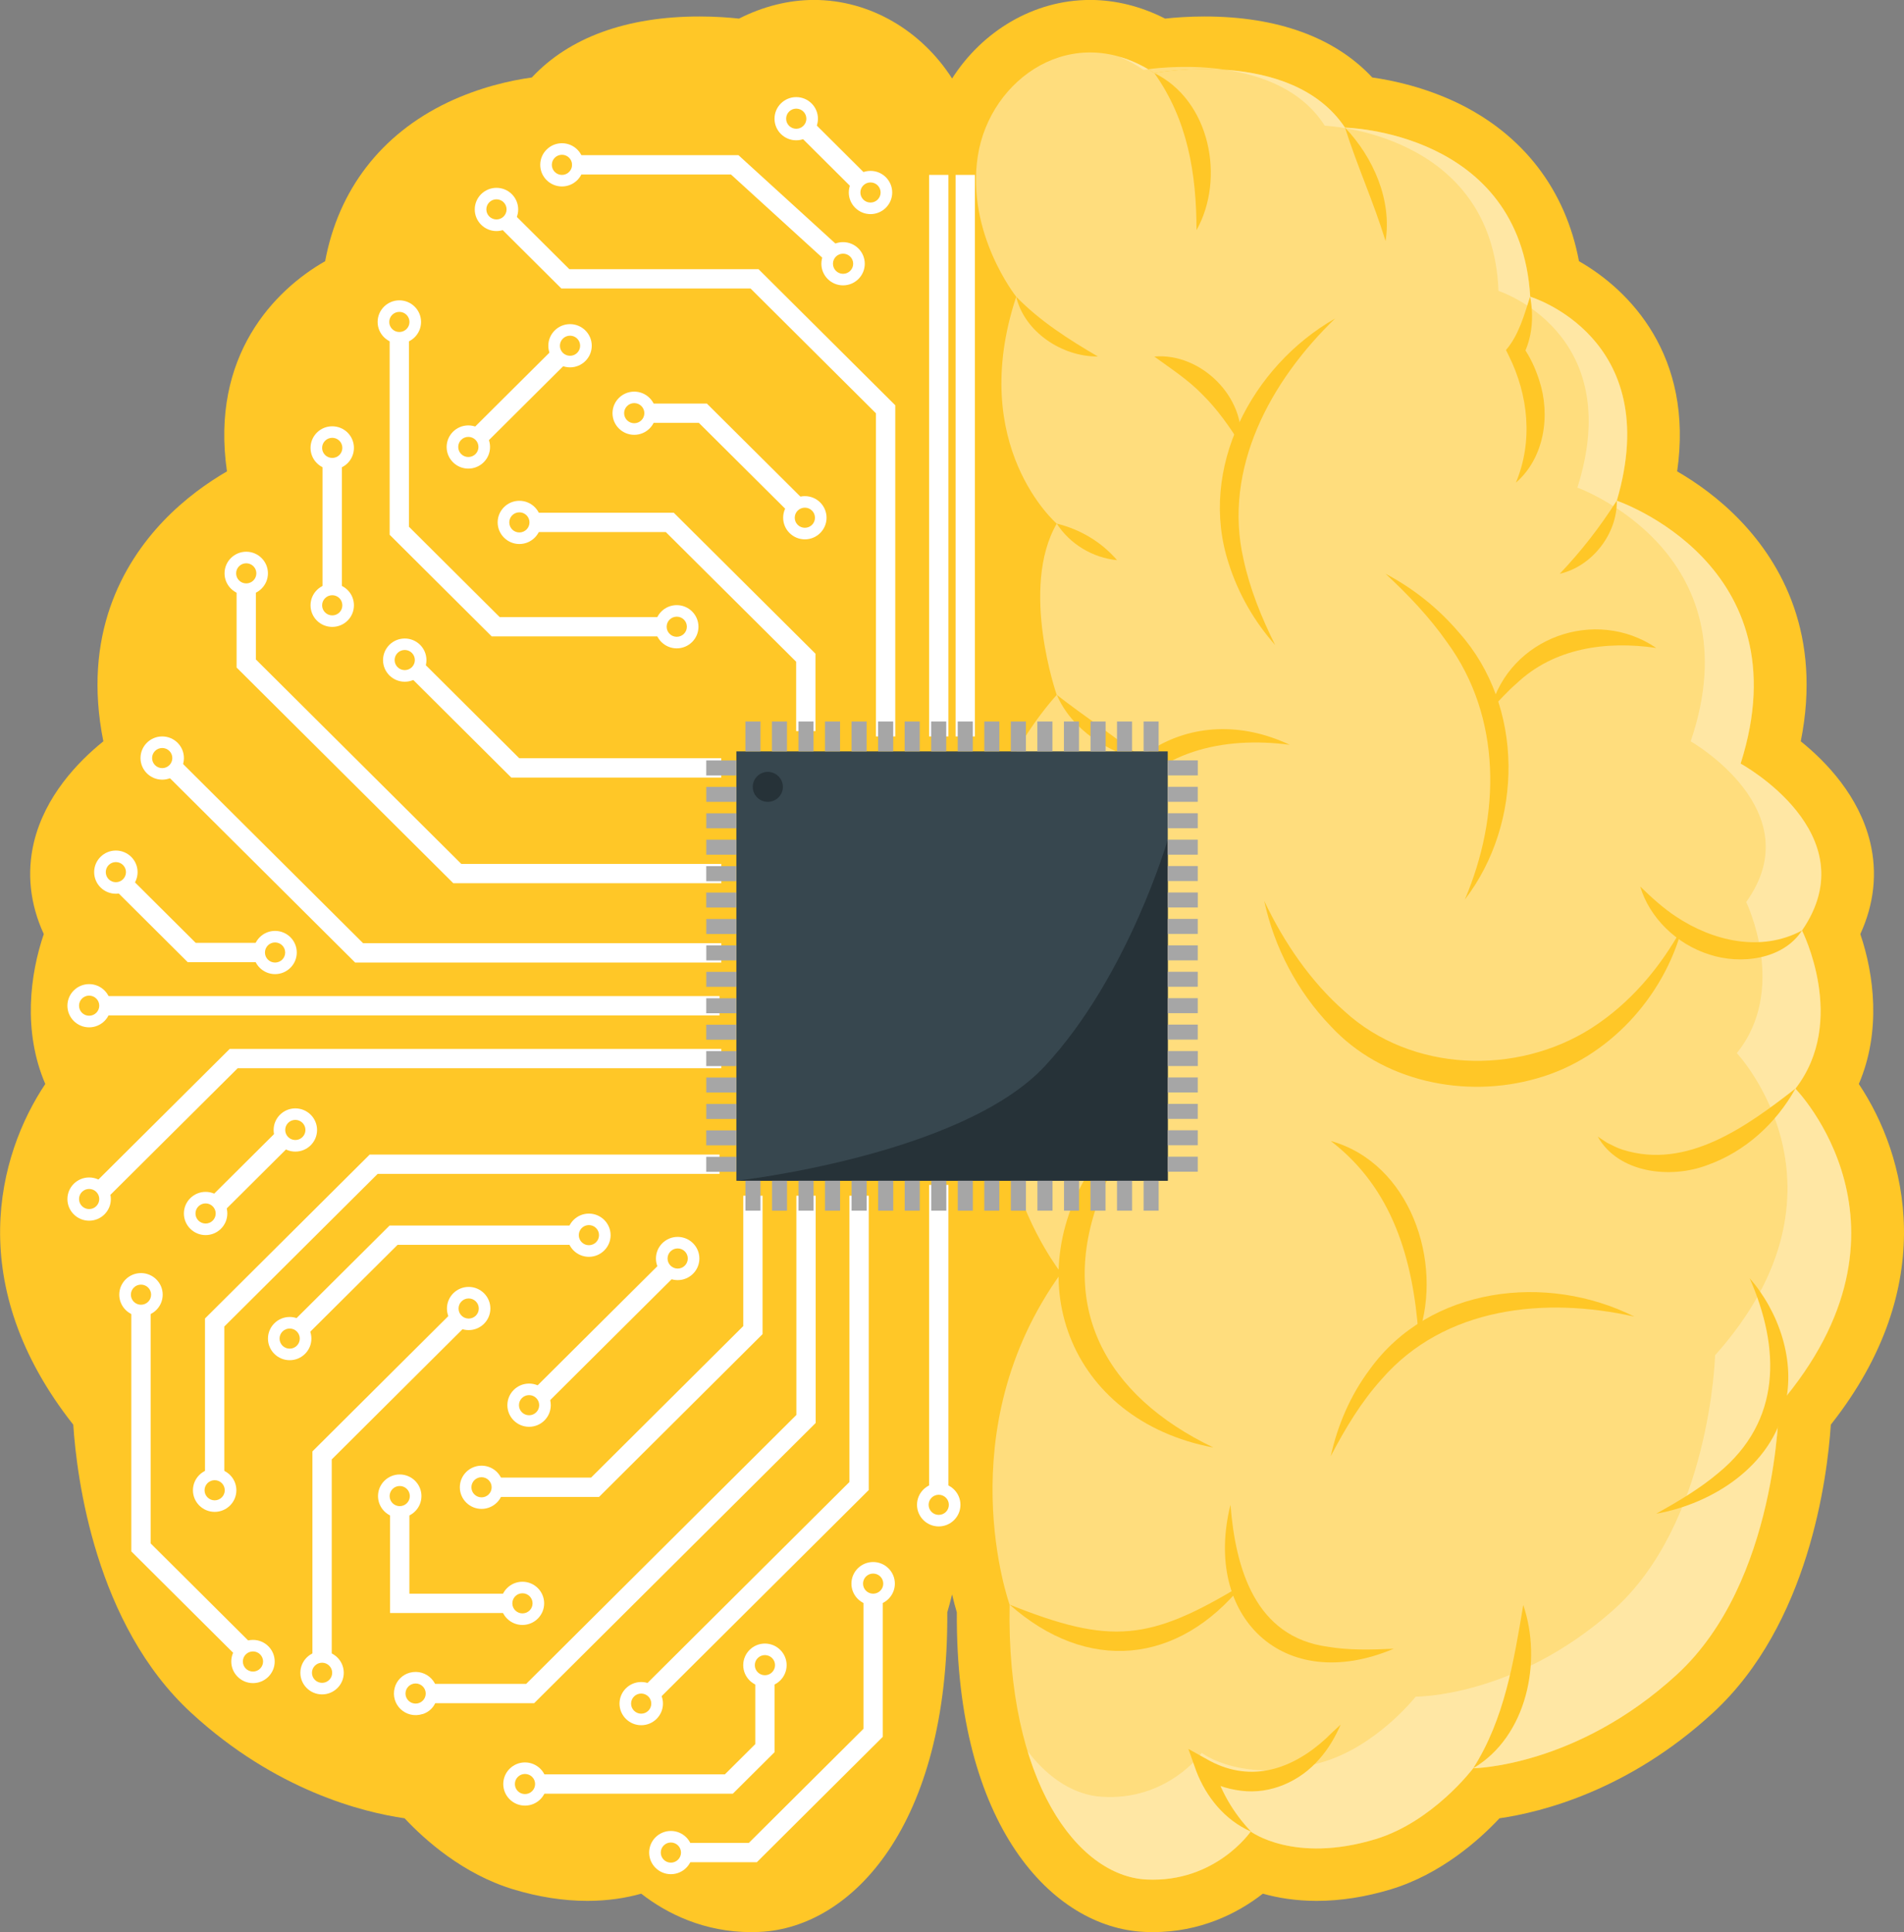 <svg width="69" height="70" viewBox="0 0 69 70" fill="none" xmlns="http://www.w3.org/2000/svg">
<rect x="0" y="0" width="69" height="70" fill="#808080" stroke="none"/>
<g clip-path="url(#clip0_10173_14349)">
<path d="M66.348 51.614C66.221 53.529 65.556 58.854 62.071 62.057C59.02 64.865 55.867 65.653 54.341 65.874C53.603 66.661 52.22 67.897 50.403 68.448C49.483 68.726 48.581 68.866 47.719 68.866C46.946 68.866 46.294 68.754 45.765 68.605C44.836 69.332 43.482 69.998 41.783 69.998C41.679 69.998 41.571 69.996 41.463 69.99C38.138 69.831 34.626 66.141 34.675 58.413C34.624 58.246 34.565 58.027 34.503 57.764C34.439 58.027 34.379 58.246 34.329 58.413C34.377 66.141 30.866 69.831 27.541 69.99C27.433 69.994 27.327 69.998 27.221 69.998C25.522 69.998 24.168 69.332 23.238 68.605C22.71 68.754 22.058 68.866 21.285 68.866C20.423 68.866 19.52 68.726 18.6 68.448C16.782 67.897 15.399 66.661 14.662 65.874C13.137 65.653 9.984 64.865 6.933 62.057C3.448 58.852 2.781 53.529 2.655 51.614C-1.331 46.563 -0.089 41.858 1.641 39.271C0.82 37.358 1.091 35.289 1.587 33.84C1.088 32.756 0.964 31.622 1.23 30.51C1.63 28.854 2.804 27.615 3.745 26.857C2.974 23.007 4.449 20.42 5.92 18.877C6.694 18.067 7.529 17.482 8.225 17.077C7.618 12.882 9.957 10.503 11.783 9.463C12.263 6.883 13.806 4.869 16.211 3.717C17.376 3.161 18.506 2.913 19.273 2.807C20.627 1.357 22.706 0.597 25.352 0.597C25.913 0.597 26.405 0.633 26.781 0.674C27.653 0.232 28.58 -0.002 29.498 -0.002C31.539 -0.002 33.402 1.123 34.503 2.844C35.602 1.123 37.465 -0.002 39.505 -0.002C40.425 -0.002 41.351 0.23 42.223 0.674C42.597 0.633 43.09 0.597 43.652 0.597C46.298 0.597 48.377 1.357 49.73 2.807C50.498 2.915 51.626 3.163 52.793 3.717C55.198 4.867 56.74 6.883 57.221 9.463C59.047 10.503 61.386 12.882 60.779 17.077C61.477 17.482 62.31 18.066 63.083 18.877C64.555 20.42 66.03 23.005 65.259 26.857C66.2 27.615 67.374 28.852 67.773 30.51C68.041 31.623 67.916 32.756 67.417 33.84C67.91 35.291 68.184 37.358 67.363 39.271C69.093 41.858 70.334 46.563 66.348 51.614Z" fill="#FFC727"/>
<path d="M36.827 10.748C36.827 10.748 35.001 8.457 35.436 5.65C35.872 2.842 38.892 0.71 41.831 2.646C41.831 2.646 46.795 1.698 48.741 4.623C48.741 4.623 55.096 4.742 55.452 10.748C55.452 10.748 60.337 12.211 58.59 18.139C58.59 18.139 65.38 20.43 63.078 27.663C63.078 27.663 67.723 30.192 65.301 33.709C65.301 33.709 66.969 36.989 65.062 39.44C65.062 39.44 69.987 44.458 64.466 50.9C64.466 50.9 64.426 57.302 60.773 60.662C57.118 64.02 53.387 64.061 53.387 64.061C53.387 64.061 51.933 65.997 49.846 66.63C46.886 67.526 45.324 66.354 45.324 66.354C45.324 66.354 44.053 68.212 41.552 68.093C39.05 67.974 36.468 64.537 36.588 58.133C36.588 58.133 34.324 51.85 38.455 46.12C38.455 46.12 34.086 40.626 37.739 34.462C37.739 34.462 36.15 33.435 35.913 30.708C35.674 27.981 38.296 25.176 38.296 25.176C38.296 25.176 36.946 21.303 38.296 18.971C38.296 18.971 35.039 16.166 36.827 10.752V10.748Z" fill="#FFC727"/>
<path opacity="0.4" d="M36.827 10.748C36.827 10.748 35.001 8.457 35.436 5.65C35.872 2.842 38.892 0.71 41.831 2.646C41.831 2.646 46.795 1.698 48.741 4.623C48.741 4.623 55.096 4.742 55.452 10.748C55.452 10.748 60.337 12.211 58.59 18.139C58.59 18.139 65.38 20.43 63.078 27.663C63.078 27.663 67.723 30.192 65.301 33.709C65.301 33.709 66.969 36.989 65.062 39.44C65.062 39.44 69.987 44.458 64.466 50.9C64.466 50.9 64.426 57.302 60.773 60.662C57.118 64.02 53.387 64.061 53.387 64.061C53.387 64.061 51.933 65.997 49.846 66.63C46.886 67.526 45.324 66.354 45.324 66.354C45.324 66.354 44.053 68.212 41.552 68.093C39.05 67.974 36.468 64.537 36.588 58.133C36.588 58.133 34.324 51.85 38.455 46.12C38.455 46.12 34.086 40.626 37.739 34.462C37.739 34.462 36.15 33.435 35.913 30.708C35.674 27.981 38.296 25.176 38.296 25.176C38.296 25.176 36.946 21.303 38.296 18.971C38.296 18.971 35.039 16.166 36.827 10.752V10.748Z" fill="white"/>
<g opacity="0.3">
<path d="M41.44 2.531C41.151 2.333 40.864 2.178 40.574 2.059C40.914 2.157 41.259 2.305 41.604 2.508C41.498 2.522 41.44 2.531 41.44 2.531Z" fill="white"/>
<path d="M64.469 50.902C64.469 50.902 64.428 57.304 60.776 60.662C57.121 64.02 53.39 64.061 53.39 64.061C53.39 64.061 51.935 65.997 49.849 66.63C46.889 67.525 45.328 66.352 45.328 66.352C45.328 66.352 44.056 68.212 41.554 68.091C39.871 68.01 38.147 66.429 37.242 63.445C38.025 64.473 38.968 65.03 39.911 65.095C42.303 65.258 43.552 63.506 43.552 63.506C43.552 63.506 45.022 64.658 47.87 63.857C49.876 63.291 51.305 61.468 51.305 61.468C51.305 61.468 54.874 61.501 58.434 58.359C61.991 55.218 62.155 49.1 62.155 49.1C67.556 43.046 62.943 38.152 62.943 38.152C64.814 35.845 63.283 32.679 63.283 32.679C65.665 29.363 61.271 26.857 61.271 26.857C63.613 19.987 57.166 17.665 57.166 17.665C58.951 12.03 54.307 10.539 54.307 10.539C54.084 4.788 48.011 4.554 48.011 4.554C47.189 3.264 45.758 2.731 44.441 2.533C45.951 2.645 47.745 3.126 48.744 4.625C48.744 4.625 55.098 4.742 55.457 10.75C55.457 10.75 60.34 12.213 58.593 18.141C58.593 18.141 65.385 20.434 63.08 27.667C63.08 27.667 67.728 30.196 65.306 33.712C65.306 33.712 66.972 36.991 65.067 39.442C65.067 39.442 69.99 44.462 64.471 50.904L64.469 50.902Z" fill="white"/>
<path opacity="0.4" d="M41.44 2.531C41.151 2.333 40.864 2.178 40.574 2.059C40.914 2.157 41.259 2.305 41.604 2.508C41.498 2.522 41.44 2.531 41.44 2.531Z" fill="white"/>
<path opacity="0.3" d="M64.469 50.902C64.469 50.902 64.428 57.304 60.776 60.662C57.121 64.02 53.39 64.061 53.39 64.061C53.39 64.061 51.935 65.997 49.849 66.63C46.889 67.525 45.328 66.352 45.328 66.352C45.328 66.352 44.056 68.212 41.554 68.091C39.871 68.01 38.147 66.429 37.242 63.445C38.025 64.473 38.968 65.03 39.911 65.095C42.303 65.258 43.552 63.506 43.552 63.506C43.552 63.506 45.022 64.658 47.87 63.857C49.876 63.291 51.305 61.468 51.305 61.468C51.305 61.468 54.874 61.501 58.434 58.359C61.991 55.218 62.155 49.1 62.155 49.1C67.556 43.046 62.943 38.152 62.943 38.152C64.814 35.845 63.283 32.679 63.283 32.679C65.665 29.363 61.271 26.857 61.271 26.857C63.613 19.987 57.166 17.665 57.166 17.665C58.951 12.03 54.307 10.539 54.307 10.539C54.084 4.788 48.011 4.554 48.011 4.554C47.189 3.264 45.758 2.731 44.441 2.533C45.951 2.645 47.745 3.126 48.744 4.625C48.744 4.625 55.098 4.742 55.457 10.75C55.457 10.75 60.34 12.213 58.593 18.141C58.593 18.141 65.385 20.434 63.08 27.667C63.08 27.667 67.728 30.196 65.306 33.712C65.306 33.712 66.972 36.991 65.067 39.442C65.067 39.442 69.99 44.462 64.471 50.904L64.469 50.902Z" fill="white"/>
</g>
<path d="M44.438 2.531C43.007 2.424 41.829 2.648 41.829 2.648C41.754 2.597 41.677 2.551 41.602 2.508C42.016 2.453 43.173 2.338 44.438 2.531Z" fill="#FFC727"/>
<path opacity="0.4" d="M44.438 2.531C43.007 2.424 41.829 2.648 41.829 2.648C41.754 2.597 41.677 2.551 41.602 2.508C42.016 2.453 43.173 2.338 44.438 2.531Z" fill="white"/>
<path d="M65.304 33.709C64.621 34.767 63.078 34.955 61.947 34.581C60.757 34.208 59.777 33.249 59.44 32.117C59.866 32.531 60.278 32.902 60.732 33.203C62.068 34.093 63.813 34.51 65.304 33.711V33.709Z" fill="#FFC727"/>
<path d="M36.588 58.133C40.262 59.603 41.664 59.453 45.035 57.408C42.69 60.319 39.394 60.618 36.588 58.133Z" fill="#FFC727"/>
<path d="M53.389 64.061C54.519 62.29 54.862 60.179 55.202 58.147C55.896 60.181 55.337 62.913 53.389 64.061Z" fill="#FFC727"/>
<path d="M65.065 39.44C64.371 40.689 63.25 41.72 61.875 42.209C60.542 42.718 58.651 42.508 57.902 41.179C57.987 41.228 58.151 41.346 58.228 41.394C58.402 41.482 58.612 41.593 58.801 41.651C61.129 42.391 63.3 40.81 65.063 39.44H65.065Z" fill="#FFC727"/>
<path d="M55.452 10.748C55.587 11.468 55.535 12.238 55.186 12.898L55.191 12.56C55.461 12.948 55.641 13.343 55.78 13.775C56.198 15.036 55.971 16.59 54.935 17.486C55.562 15.986 55.388 14.316 54.678 12.888L54.576 12.681C55.037 12.144 55.232 11.428 55.45 10.748H55.452Z" fill="#FFC727"/>
<path d="M58.591 18.139C58.618 19.33 57.698 20.522 56.525 20.787C57.337 19.927 57.962 19.117 58.591 18.139Z" fill="#FFC727"/>
<path d="M48.742 4.623C49.762 5.692 50.449 7.246 50.212 8.734C49.782 7.329 49.182 6.012 48.742 4.623Z" fill="#FFC727"/>
<path d="M43.361 8.338C43.358 6.293 43.043 4.347 41.832 2.648C43.851 3.633 44.41 6.465 43.361 8.338Z" fill="#FFC727"/>
<path d="M39.785 12.915C38.494 12.927 37.127 12.03 36.826 10.748C37.682 11.631 38.73 12.297 39.785 12.915Z" fill="#FFC727"/>
<path d="M38.297 18.97C39.147 19.179 39.911 19.63 40.482 20.294C39.604 20.209 38.771 19.712 38.297 18.97Z" fill="#FFC727"/>
<path d="M38.297 25.174C38.762 25.538 39.408 26.001 39.888 26.346C40.366 26.701 41.022 27.156 41.475 27.544C40.171 27.306 38.821 26.41 38.299 25.172L38.297 25.174Z" fill="#FFC727"/>
<path d="M37.74 34.46C39.146 34.993 40.546 35.487 41.831 36.277C40.338 36.112 38.797 35.55 37.74 34.46Z" fill="#FFC727"/>
<path d="M60.963 33.602C60.292 36.135 58.271 38.346 55.702 39.067C53.102 39.818 50.084 39.188 48.225 37.177C47.012 35.92 46.179 34.325 45.815 32.639C46.53 34.143 47.488 35.554 48.734 36.646C51.154 38.849 54.958 38.973 57.667 37.252C59.069 36.354 60.163 35.062 60.965 33.6L60.963 33.602Z" fill="#FFC727"/>
<path d="M53.084 32.591C54.379 29.555 54.436 25.988 52.437 23.263C51.81 22.368 51.044 21.559 50.213 20.787C51.218 21.317 52.13 22.04 52.88 22.925C55.244 25.575 55.215 29.816 53.084 32.591Z" fill="#FFC727"/>
<path d="M60.021 23.474C58.204 23.209 56.309 23.474 54.951 24.769C54.621 25.049 54.338 25.387 54.018 25.692C54.698 23.102 57.811 21.973 60.021 23.474Z" fill="#FFC727"/>
<path d="M48.384 11.539C46.043 13.796 44.309 16.97 45.065 20.267C45.294 21.326 45.707 22.357 46.211 23.368C45.46 22.522 44.874 21.512 44.525 20.405C43.408 16.98 45.36 13.262 48.384 11.539Z" fill="#FFC727"/>
<path d="M44.958 16.086C44.532 15.429 44.129 14.844 43.591 14.31C43.072 13.768 42.443 13.363 41.83 12.917C43.519 12.771 45.163 14.397 44.958 16.086Z" fill="#FFC727"/>
<path d="M43.976 52.443C38.708 51.455 36.752 46.206 39.818 41.917C40.426 41.092 41.159 40.336 42.03 39.797C41.161 40.827 40.449 41.944 39.953 43.126C38.245 47.304 40.052 50.565 43.976 52.443Z" fill="#FFC727"/>
<path d="M63.404 46.304C64.469 47.527 65.086 49.311 64.683 50.931C64.21 53.103 62.083 54.471 60.022 54.84C60.828 54.387 61.601 53.932 62.27 53.366C64.567 51.482 64.525 48.855 63.404 46.302V46.304Z" fill="#FFC727"/>
<path d="M59.227 47.699C55.985 46.97 52.348 47.346 50.072 49.964C49.335 50.779 48.755 51.74 48.225 52.758C48.471 51.643 48.932 50.555 49.64 49.61C51.8 46.615 56.049 46.1 59.227 47.699Z" fill="#FFC727"/>
<path d="M51.407 48.356C51.206 45.636 50.481 43.067 48.225 41.336C51.1 42.136 52.311 45.711 51.407 48.356Z" fill="#FFC727"/>
<path d="M46.738 26.983C44.339 26.667 41.884 27.204 40.517 29.315C40.071 29.962 39.72 30.691 39.389 31.453C39.581 27.551 43.167 25.293 46.738 26.983Z" fill="#FFC727"/>
<path d="M44.592 54.517C44.775 56.83 45.487 59.307 48.123 59.66C48.883 59.789 49.687 59.77 50.509 59.731C46.513 61.422 43.58 58.574 44.592 54.516V54.517Z" fill="#FFC727"/>
<path d="M45.327 66.352C44.387 65.939 43.705 65.097 43.346 64.147L43.066 63.362L43.844 63.794C45.367 64.602 46.848 64.09 48.057 62.978C48.225 62.812 48.399 62.645 48.586 62.48C48.387 62.931 48.138 63.366 47.803 63.738C47.112 64.533 46.046 65.013 44.98 64.876C44.432 64.809 43.946 64.64 43.477 64.326L43.975 63.972C44.206 64.853 44.696 65.684 45.331 66.35L45.327 66.352Z" fill="#FFC727"/>
<path d="M29.202 26.486V23.828L24.272 18.925H19.289" stroke="white" stroke-width="0.7" stroke-miterlimit="10"/>
<path d="M26.139 34.521H13.014L6.295 27.835" stroke="white" stroke-width="0.7" stroke-miterlimit="10"/>
<path d="M31.133 43.32V53.836L23.523 61.407" stroke="white" stroke-width="0.7" stroke-miterlimit="10"/>
<path d="M23.533 14.97H25.471L28.856 18.336" stroke="white" stroke-width="0.7" stroke-miterlimit="10"/>
<path d="M26.14 31.648H16.572L8.924 24.038V21.159" stroke="white" stroke-width="0.7" stroke-miterlimit="10"/>
<path d="M15.084 24.248L18.673 27.82H26.138" stroke="white" stroke-width="0.7" stroke-miterlimit="10"/>
<path d="M26.14 38.35H8.469L3.572 43.22" stroke="white" stroke-width="0.7" stroke-miterlimit="10"/>
<path d="M10.869 48.125L14.263 44.749H20.805" stroke="white" stroke-width="0.7" stroke-miterlimit="10"/>
<path d="M26.075 36.437H3.811" stroke="white" stroke-width="0.7" stroke-miterlimit="10"/>
<path d="M4.514 32.086L6.947 34.508H9.566" stroke="white" stroke-width="0.7" stroke-miterlimit="10"/>
<path d="M5.109 47.584V56.06L8.887 59.82" stroke="white" stroke-width="0.7" stroke-miterlimit="10"/>
<path d="M11.672 60.219V52.727L16.663 47.759" stroke="white" stroke-width="0.7" stroke-miterlimit="10"/>
<path d="M27.285 43.32V48.188L21.564 53.882H17.967" stroke="white" stroke-width="0.7" stroke-miterlimit="10"/>
<path d="M29.21 43.32V51.407L19.212 61.355H15.643" stroke="white" stroke-width="0.7" stroke-miterlimit="10"/>
<path d="M14.486 54.671V58.087H18.453" stroke="white" stroke-width="0.7" stroke-miterlimit="10"/>
<path d="M19.533 50.633L24.191 45.999" stroke="white" stroke-width="0.7" stroke-miterlimit="10"/>
<path d="M32.094 26.68V14.828L27.344 10.102H20.488L18.312 7.937" stroke="white" stroke-width="0.7" stroke-miterlimit="10"/>
<path d="M20.73 5.972H26.626L30.171 9.202" stroke="white" stroke-width="0.7" stroke-miterlimit="10"/>
<path d="M14.471 12.209V19.229L17.963 22.706H24.105" stroke="white" stroke-width="0.7" stroke-miterlimit="10"/>
<path d="M5.879 28.246C5.445 28.246 5.092 27.895 5.092 27.463C5.092 27.031 5.445 26.68 5.879 26.68C6.313 26.68 6.665 27.031 6.665 27.463C6.665 27.895 6.313 28.246 5.879 28.246ZM5.879 27.099C5.676 27.099 5.512 27.262 5.512 27.463C5.512 27.665 5.676 27.828 5.879 27.828C6.081 27.828 6.245 27.665 6.245 27.463C6.245 27.262 6.081 27.099 5.879 27.099Z" fill="white"/>
<path d="M8.924 21.554C8.49 21.554 8.137 21.203 8.137 20.771C8.137 20.34 8.49 19.988 8.924 19.988C9.357 19.988 9.71 20.34 9.71 20.771C9.71 21.203 9.357 21.554 8.924 21.554ZM8.924 20.407C8.721 20.407 8.557 20.57 8.557 20.771C8.557 20.973 8.721 21.136 8.924 21.136C9.126 21.136 9.29 20.973 9.29 20.771C9.29 20.57 9.126 20.407 8.924 20.407Z" fill="white"/>
<path d="M14.668 24.698C14.234 24.698 13.881 24.347 13.881 23.915C13.881 23.483 14.234 23.132 14.668 23.132C15.102 23.132 15.454 23.483 15.454 23.915C15.454 24.347 15.102 24.698 14.668 24.698ZM14.668 23.548C14.465 23.548 14.301 23.711 14.301 23.913C14.301 24.114 14.465 24.277 14.668 24.277C14.87 24.277 15.034 24.114 15.034 23.913C15.034 23.711 14.87 23.548 14.668 23.548Z" fill="white"/>
<path d="M24.525 23.489C24.091 23.489 23.738 23.138 23.738 22.706C23.738 22.274 24.091 21.923 24.525 21.923C24.959 21.923 25.312 22.274 25.312 22.706C25.312 23.138 24.959 23.489 24.525 23.489ZM24.525 22.341C24.323 22.341 24.159 22.504 24.159 22.706C24.159 22.907 24.323 23.07 24.525 23.07C24.728 23.07 24.892 22.907 24.892 22.706C24.892 22.504 24.728 22.341 24.525 22.341Z" fill="white"/>
<path d="M18.822 19.709C18.388 19.709 18.035 19.357 18.035 18.925C18.035 18.494 18.388 18.143 18.822 18.143C19.256 18.143 19.609 18.494 19.609 18.925C19.609 19.357 19.256 19.709 18.822 19.709ZM18.822 18.561C18.619 18.561 18.456 18.724 18.456 18.925C18.456 19.127 18.619 19.29 18.822 19.29C19.024 19.29 19.188 19.127 19.188 18.925C19.188 18.724 19.024 18.561 18.822 18.561Z" fill="white"/>
<path d="M22.984 15.753C22.55 15.753 22.197 15.402 22.197 14.97C22.197 14.539 22.55 14.188 22.984 14.188C23.418 14.188 23.771 14.539 23.771 14.97C23.771 15.402 23.418 15.753 22.984 15.753ZM22.984 14.604C22.782 14.604 22.618 14.767 22.618 14.969C22.618 15.17 22.782 15.333 22.984 15.333C23.187 15.333 23.351 15.17 23.351 14.969C23.351 14.767 23.187 14.604 22.984 14.604Z" fill="white"/>
<path d="M29.168 19.54C28.734 19.54 28.381 19.188 28.381 18.757C28.381 18.325 28.734 17.974 29.168 17.974C29.602 17.974 29.954 18.325 29.954 18.757C29.954 19.188 29.602 19.54 29.168 19.54ZM29.168 18.392C28.965 18.392 28.801 18.555 28.801 18.757C28.801 18.958 28.965 19.121 29.168 19.121C29.37 19.121 29.534 18.958 29.534 18.757C29.534 18.555 29.37 18.392 29.168 18.392Z" fill="white"/>
<path d="M14.472 12.447C14.039 12.447 13.685 12.096 13.685 11.664C13.685 11.232 14.039 10.881 14.472 10.881C14.906 10.881 15.259 11.232 15.259 11.664C15.259 12.096 14.906 12.447 14.472 12.447ZM14.472 11.299C14.27 11.299 14.106 11.462 14.106 11.664C14.106 11.865 14.27 12.028 14.472 12.028C14.675 12.028 14.839 11.865 14.839 11.664C14.839 11.462 14.675 11.299 14.472 11.299Z" fill="white"/>
<path d="M17.992 8.371C17.558 8.371 17.205 8.019 17.205 7.588C17.205 7.156 17.558 6.805 17.992 6.805C18.426 6.805 18.779 7.156 18.779 7.588C18.779 8.019 18.426 8.371 17.992 8.371ZM17.992 7.221C17.789 7.221 17.625 7.384 17.625 7.586C17.625 7.787 17.789 7.95 17.992 7.95C18.194 7.95 18.358 7.787 18.358 7.586C18.358 7.384 18.194 7.221 17.992 7.221Z" fill="white"/>
<path d="M20.365 6.755C19.931 6.755 19.578 6.404 19.578 5.972C19.578 5.54 19.931 5.189 20.365 5.189C20.799 5.189 21.152 5.54 21.152 5.972C21.152 6.404 20.799 6.755 20.365 6.755ZM20.365 5.607C20.163 5.607 19.998 5.77 19.998 5.972C19.998 6.173 20.163 6.337 20.365 6.337C20.567 6.337 20.731 6.173 20.731 5.972C20.731 5.77 20.567 5.607 20.365 5.607Z" fill="white"/>
<path d="M30.552 10.338C30.119 10.338 29.766 9.987 29.766 9.555C29.766 9.123 30.119 8.772 30.552 8.772C30.986 8.772 31.339 9.123 31.339 9.555C31.339 9.987 30.986 10.338 30.552 10.338ZM30.552 9.19C30.35 9.19 30.186 9.353 30.186 9.555C30.186 9.756 30.35 9.92 30.552 9.92C30.755 9.92 30.919 9.756 30.919 9.555C30.919 9.353 30.755 9.19 30.552 9.19Z" fill="white"/>
<path d="M3.23 37.219C2.796 37.219 2.443 36.868 2.443 36.436C2.443 36.005 2.796 35.653 3.23 35.653C3.664 35.653 4.017 36.005 4.017 36.436C4.017 36.868 3.664 37.219 3.23 37.219ZM3.23 36.07C3.028 36.07 2.864 36.233 2.864 36.434C2.864 36.636 3.028 36.799 3.23 36.799C3.433 36.799 3.597 36.636 3.597 36.434C3.597 36.233 3.433 36.07 3.23 36.07Z" fill="white"/>
<path d="M3.23 44.224C2.796 44.224 2.443 43.873 2.443 43.441C2.443 43.009 2.796 42.658 3.23 42.658C3.664 42.658 4.017 43.009 4.017 43.441C4.017 43.873 3.664 44.224 3.23 44.224ZM3.23 43.074C3.028 43.074 2.864 43.237 2.864 43.439C2.864 43.64 3.028 43.803 3.23 43.803C3.433 43.803 3.597 43.64 3.597 43.439C3.597 43.237 3.433 43.074 3.23 43.074Z" fill="white"/>
<path d="M5.109 47.688C4.675 47.688 4.322 47.336 4.322 46.904C4.322 46.473 4.675 46.122 5.109 46.122C5.543 46.122 5.896 46.473 5.896 46.904C5.896 47.336 5.543 47.688 5.109 47.688ZM5.109 46.54C4.907 46.54 4.743 46.703 4.743 46.904C4.743 47.106 4.907 47.269 5.109 47.269C5.312 47.269 5.476 47.106 5.476 46.904C5.476 46.703 5.312 46.54 5.109 46.54Z" fill="white"/>
<path d="M26.075 42.178H13.542L7.779 47.912V53.439" stroke="white" stroke-width="0.7" stroke-miterlimit="10"/>
<path d="M7.779 54.773C7.345 54.773 6.992 54.422 6.992 53.99C6.992 53.558 7.345 53.207 7.779 53.207C8.213 53.207 8.566 53.558 8.566 53.99C8.566 54.422 8.213 54.773 7.779 54.773ZM7.779 53.625C7.577 53.625 7.413 53.788 7.413 53.99C7.413 54.191 7.577 54.355 7.779 54.355C7.982 54.355 8.145 54.191 8.145 53.99C8.145 53.788 7.982 53.625 7.779 53.625Z" fill="white"/>
<path d="M9.168 60.977C8.734 60.977 8.381 60.625 8.381 60.194C8.381 59.762 8.734 59.411 9.168 59.411C9.602 59.411 9.955 59.762 9.955 60.194C9.955 60.625 9.602 60.977 9.168 60.977ZM9.168 59.829C8.965 59.829 8.801 59.992 8.801 60.194C8.801 60.395 8.965 60.558 9.168 60.558C9.37 60.558 9.534 60.395 9.534 60.194C9.534 59.992 9.37 59.829 9.168 59.829Z" fill="white"/>
<path d="M10.498 49.278C10.064 49.278 9.711 48.927 9.711 48.495C9.711 48.064 10.064 47.712 10.498 47.712C10.932 47.712 11.285 48.064 11.285 48.495C11.285 48.927 10.932 49.278 10.498 49.278ZM10.498 48.131C10.295 48.131 10.131 48.294 10.131 48.495C10.131 48.697 10.295 48.86 10.498 48.86C10.7 48.86 10.864 48.697 10.864 48.495C10.864 48.294 10.7 48.131 10.498 48.131Z" fill="white"/>
<path d="M11.672 61.386C11.238 61.386 10.885 61.035 10.885 60.603C10.885 60.171 11.238 59.82 11.672 59.82C12.105 59.82 12.458 60.171 12.458 60.603C12.458 61.035 12.105 61.386 11.672 61.386ZM11.672 60.238C11.469 60.238 11.305 60.401 11.305 60.603C11.305 60.804 11.469 60.967 11.672 60.967C11.874 60.967 12.038 60.804 12.038 60.603C12.038 60.401 11.874 60.238 11.672 60.238Z" fill="white"/>
<path d="M14.486 54.984C14.052 54.984 13.699 54.633 13.699 54.201C13.699 53.769 14.052 53.418 14.486 53.418C14.92 53.418 15.273 53.769 15.273 54.201C15.273 54.633 14.92 54.984 14.486 54.984ZM14.486 53.836C14.284 53.836 14.12 53.999 14.12 54.201C14.12 54.402 14.284 54.566 14.486 54.566C14.688 54.566 14.852 54.402 14.852 54.201C14.852 53.999 14.688 53.836 14.486 53.836Z" fill="white"/>
<path d="M18.933 58.87C18.499 58.87 18.146 58.519 18.146 58.087C18.146 57.655 18.499 57.304 18.933 57.304C19.367 57.304 19.72 57.655 19.72 58.087C19.72 58.519 19.367 58.87 18.933 58.87ZM18.933 57.722C18.731 57.722 18.567 57.885 18.567 58.087C18.567 58.288 18.731 58.451 18.933 58.451C19.136 58.451 19.3 58.288 19.3 58.087C19.3 57.885 19.136 57.722 18.933 57.722Z" fill="white"/>
<path d="M21.341 45.533C20.908 45.533 20.555 45.181 20.555 44.75C20.555 44.318 20.908 43.967 21.341 43.967C21.775 43.967 22.128 44.318 22.128 44.75C22.128 45.181 21.775 45.533 21.341 45.533ZM21.341 44.383C21.139 44.383 20.975 44.546 20.975 44.748C20.975 44.949 21.139 45.112 21.341 45.112C21.544 45.112 21.708 44.949 21.708 44.748C21.708 44.546 21.544 44.383 21.341 44.383Z" fill="white"/>
<path d="M24.558 46.377C24.124 46.377 23.771 46.026 23.771 45.594C23.771 45.162 24.124 44.811 24.558 44.811C24.992 44.811 25.345 45.162 25.345 45.594C25.345 46.026 24.992 46.377 24.558 46.377ZM24.558 45.229C24.356 45.229 24.192 45.392 24.192 45.594C24.192 45.795 24.356 45.959 24.558 45.959C24.761 45.959 24.925 45.795 24.925 45.594C24.925 45.392 24.761 45.229 24.558 45.229Z" fill="white"/>
<path d="M19.174 51.691C18.74 51.691 18.387 51.34 18.387 50.908C18.387 50.476 18.74 50.125 19.174 50.125C19.608 50.125 19.96 50.476 19.96 50.908C19.96 51.34 19.608 51.691 19.174 51.691ZM19.174 50.543C18.971 50.543 18.807 50.706 18.807 50.908C18.807 51.109 18.971 51.273 19.174 51.273C19.376 51.273 19.54 51.109 19.54 50.908C19.54 50.706 19.376 50.543 19.174 50.543Z" fill="white"/>
<path d="M7.812 43.688L10.273 41.24" stroke="white" stroke-width="0.7" stroke-miterlimit="10"/>
<path d="M10.703 41.721C10.269 41.721 9.916 41.37 9.916 40.938C9.916 40.507 10.269 40.155 10.703 40.155C11.137 40.155 11.49 40.507 11.49 40.938C11.49 41.37 11.137 41.721 10.703 41.721ZM10.703 40.572C10.5 40.572 10.336 40.735 10.336 40.936C10.336 41.138 10.5 41.301 10.703 41.301C10.905 41.301 11.069 41.138 11.069 40.936C11.069 40.735 10.905 40.572 10.703 40.572Z" fill="white"/>
<path d="M7.451 44.746C7.017 44.746 6.664 44.394 6.664 43.963C6.664 43.531 7.017 43.18 7.451 43.18C7.885 43.18 8.238 43.531 8.238 43.963C8.238 44.394 7.885 44.746 7.451 44.746ZM7.451 43.598C7.248 43.598 7.084 43.761 7.084 43.963C7.084 44.164 7.248 44.327 7.451 44.327C7.653 44.327 7.817 44.164 7.817 43.963C7.817 43.761 7.653 43.598 7.451 43.598Z" fill="white"/>
<path d="M12.039 21.482V16.742" stroke="white" stroke-width="0.7" stroke-miterlimit="10"/>
<path d="M12.597 16.78C12.29 17.085 11.79 17.085 11.484 16.78C11.177 16.475 11.177 15.978 11.484 15.673C11.79 15.368 12.29 15.368 12.597 15.673C12.903 15.978 12.903 16.475 12.597 16.78ZM11.781 15.968C11.638 16.11 11.638 16.342 11.781 16.484C11.924 16.626 12.157 16.626 12.3 16.484C12.442 16.342 12.442 16.11 12.3 15.968C12.157 15.826 11.924 15.826 11.781 15.968Z" fill="white"/>
<path d="M12.597 22.483C12.29 22.788 11.79 22.788 11.484 22.483C11.177 22.178 11.177 21.681 11.484 21.376C11.79 21.071 12.29 21.071 12.597 21.376C12.903 21.681 12.903 22.178 12.597 22.483ZM11.781 21.671C11.638 21.813 11.638 22.046 11.781 22.188C11.924 22.33 12.157 22.33 12.3 22.188C12.442 22.046 12.442 21.813 12.3 21.671C12.157 21.529 11.924 21.529 11.781 21.671Z" fill="white"/>
<path d="M17.291 15.876L20.23 12.952" stroke="white" stroke-width="0.7" stroke-miterlimit="10"/>
<path d="M20.658 13.309C20.224 13.309 19.871 12.957 19.871 12.526C19.871 12.094 20.224 11.743 20.658 11.743C21.092 11.743 21.445 12.094 21.445 12.526C21.445 12.957 21.092 13.309 20.658 13.309ZM20.658 12.161C20.455 12.161 20.291 12.324 20.291 12.526C20.291 12.727 20.455 12.89 20.658 12.89C20.86 12.89 21.024 12.727 21.024 12.526C21.024 12.324 20.86 12.161 20.658 12.161Z" fill="white"/>
<path d="M16.972 16.977C16.538 16.977 16.186 16.626 16.186 16.195C16.186 15.763 16.538 15.412 16.972 15.412C17.406 15.412 17.759 15.763 17.759 16.195C17.759 16.626 17.406 16.977 16.972 16.977ZM16.972 15.828C16.77 15.828 16.606 15.991 16.606 16.193C16.606 16.394 16.77 16.557 16.972 16.557C17.175 16.557 17.339 16.394 17.339 16.193C17.339 15.991 17.175 15.828 16.972 15.828Z" fill="white"/>
<path d="M29.172 4.617L31.064 6.5" stroke="white" stroke-width="0.7" stroke-miterlimit="10"/>
<path d="M30.76 6.974C30.76 6.542 31.113 6.191 31.547 6.191C31.98 6.191 32.333 6.542 32.333 6.974C32.333 7.406 31.98 7.757 31.547 7.757C31.113 7.757 30.76 7.406 30.76 6.974ZM31.913 6.974C31.913 6.772 31.749 6.609 31.547 6.609C31.344 6.609 31.18 6.772 31.18 6.974C31.18 7.175 31.344 7.338 31.547 7.338C31.749 7.338 31.913 7.175 31.913 6.974Z" fill="white"/>
<path d="M28.068 4.301C28.068 3.869 28.421 3.518 28.855 3.518C29.289 3.518 29.642 3.869 29.642 4.301C29.642 4.732 29.289 5.083 28.855 5.083C28.421 5.083 28.068 4.732 28.068 4.301ZM29.222 4.301C29.222 4.099 29.058 3.936 28.855 3.936C28.653 3.936 28.489 4.099 28.489 4.301C28.489 4.502 28.653 4.665 28.855 4.665C29.058 4.665 29.222 4.502 29.222 4.301Z" fill="white"/>
<path d="M17.451 54.665C17.017 54.665 16.664 54.314 16.664 53.882C16.664 53.45 17.017 53.099 17.451 53.099C17.885 53.099 18.238 53.45 18.238 53.882C18.238 54.314 17.885 54.665 17.451 54.665ZM17.451 53.517C17.248 53.517 17.084 53.681 17.084 53.882C17.084 54.084 17.248 54.247 17.451 54.247C17.653 54.247 17.817 54.084 17.817 53.882C17.817 53.681 17.653 53.517 17.451 53.517Z" fill="white"/>
<path d="M15.316 62.097C14.703 62.291 14.142 61.75 14.304 61.144C14.373 60.883 14.585 60.67 14.848 60.6C15.459 60.437 16.006 60.996 15.81 61.61C15.736 61.842 15.551 62.026 15.318 62.099L15.316 62.097ZM15.062 60.99C14.859 60.99 14.695 61.153 14.695 61.355C14.695 61.556 14.859 61.719 15.062 61.719C15.264 61.719 15.428 61.556 15.428 61.355C15.428 61.153 15.264 60.99 15.062 60.99Z" fill="white"/>
<path d="M16.984 48.188C16.55 48.188 16.197 47.837 16.197 47.406C16.197 46.974 16.55 46.623 16.984 46.623C17.418 46.623 17.771 46.974 17.771 47.406C17.771 47.837 17.418 48.188 16.984 48.188ZM16.984 47.041C16.782 47.041 16.618 47.204 16.618 47.406C16.618 47.607 16.782 47.77 16.984 47.77C17.187 47.77 17.351 47.607 17.351 47.406C17.351 47.204 17.187 47.041 16.984 47.041Z" fill="white"/>
<path d="M4.199 32.379C3.765 32.379 3.412 32.028 3.412 31.596C3.412 31.165 3.765 30.814 4.199 30.814C4.633 30.814 4.986 31.165 4.986 31.596C4.986 32.028 4.633 32.379 4.199 32.379ZM4.199 31.232C3.996 31.232 3.833 31.395 3.833 31.596C3.833 31.798 3.996 31.961 4.199 31.961C4.401 31.961 4.565 31.798 4.565 31.596C4.565 31.395 4.401 31.232 4.199 31.232Z" fill="white"/>
<path d="M9.968 35.291C9.535 35.291 9.182 34.939 9.182 34.508C9.182 34.076 9.535 33.725 9.968 33.725C10.402 33.725 10.755 34.076 10.755 34.508C10.755 34.939 10.402 35.291 9.968 35.291ZM9.968 34.143C9.766 34.143 9.602 34.306 9.602 34.508C9.602 34.709 9.766 34.872 9.968 34.872C10.171 34.872 10.335 34.709 10.335 34.508C10.335 34.306 10.171 34.143 9.968 34.143Z" fill="white"/>
<path d="M27.721 60.726V63.332L26.413 64.633H19.596" stroke="white" stroke-width="0.7" stroke-miterlimit="10"/>
<path d="M19.812 64.633C19.812 65.064 19.459 65.415 19.025 65.415C18.591 65.415 18.238 65.064 18.238 64.633C18.238 64.201 18.591 63.85 19.025 63.85C19.459 63.85 19.812 64.201 19.812 64.633ZM18.659 64.633C18.659 64.834 18.823 64.997 19.025 64.997C19.228 64.997 19.392 64.834 19.392 64.633C19.392 64.431 19.228 64.268 19.025 64.268C18.823 64.268 18.659 64.431 18.659 64.633Z" fill="white"/>
<path d="M28.507 60.326C28.507 60.758 28.154 61.109 27.72 61.109C27.287 61.109 26.934 60.758 26.934 60.326C26.934 59.895 27.287 59.544 27.72 59.544C28.154 59.544 28.507 59.895 28.507 60.326ZM27.354 60.326C27.354 60.528 27.518 60.691 27.72 60.691C27.923 60.691 28.087 60.528 28.087 60.326C28.087 60.125 27.923 59.962 27.72 59.962C27.518 59.962 27.354 60.125 27.354 60.326Z" fill="white"/>
<path d="M32.429 57.373C32.429 57.805 32.076 58.156 31.642 58.156C31.208 58.156 30.855 57.805 30.855 57.373C30.855 56.941 31.208 56.59 31.642 56.59C32.076 56.59 32.429 56.941 32.429 57.373ZM31.276 57.373C31.276 57.574 31.44 57.737 31.642 57.737C31.845 57.737 32.009 57.574 32.009 57.373C32.009 57.171 31.845 57.008 31.642 57.008C31.44 57.008 31.276 57.171 31.276 57.373Z" fill="white"/>
<path d="M25.099 67.116C25.099 67.548 24.746 67.899 24.312 67.899C23.878 67.899 23.525 67.548 23.525 67.116C23.525 66.684 23.878 66.333 24.312 66.333C24.746 66.333 25.099 66.684 25.099 67.116ZM23.946 67.116C23.946 67.317 24.11 67.481 24.312 67.481C24.515 67.481 24.679 67.317 24.679 67.116C24.679 66.915 24.515 66.751 24.312 66.751C24.11 66.751 23.946 66.915 23.946 67.116Z" fill="white"/>
<path d="M24.025 61.719C24.025 62.151 23.672 62.502 23.238 62.502C22.804 62.502 22.451 62.151 22.451 61.719C22.451 61.288 22.804 60.937 23.238 60.937C23.672 60.937 24.025 61.288 24.025 61.719ZM22.87 61.719C22.87 61.921 23.034 62.084 23.236 62.084C23.439 62.084 23.602 61.921 23.602 61.719C23.602 61.518 23.439 61.355 23.236 61.355C23.034 61.355 22.87 61.518 22.87 61.719Z" fill="white"/>
<path d="M34.806 54.517C34.806 54.949 34.453 55.3 34.019 55.3C33.585 55.3 33.232 54.949 33.232 54.517C33.232 54.086 33.585 53.734 34.019 53.734C34.453 53.734 34.806 54.086 34.806 54.517ZM33.653 54.517C33.653 54.719 33.817 54.882 34.019 54.882C34.222 54.882 34.386 54.719 34.386 54.517C34.386 54.316 34.222 54.153 34.019 54.153C33.817 54.153 33.653 54.316 33.653 54.517Z" fill="white"/>
<path d="M34.02 26.68V6.336" stroke="white" stroke-width="0.7" stroke-miterlimit="10"/>
<path d="M34.02 53.836V42.928" stroke="white" stroke-width="0.7" stroke-miterlimit="10"/>
<path d="M34.98 26.68V6.336" stroke="white" stroke-width="0.7" stroke-miterlimit="10"/>
<path d="M24.732 67.116H27.282L31.642 62.777V57.945" stroke="white" stroke-width="0.7" stroke-miterlimit="10"/>
<path d="M42.318 27.222H26.686V42.777H42.318V27.222Z" fill="#37474F"/>
<path d="M26.686 42.777C26.686 42.777 34.855 41.864 37.869 38.62C40.883 35.379 42.318 30.42 42.318 30.42V42.777H26.686Z" fill="#263238"/>
<path d="M27.559 42.777H27.014V43.861H27.559V42.777Z" fill="#A6A6A6"/>
<path d="M28.522 42.777H27.977V43.861H28.522V42.777Z" fill="#A6A6A6"/>
<path d="M29.483 42.777H28.938V43.861H29.483V42.777Z" fill="#A6A6A6"/>
<path d="M30.444 42.777H29.898V43.861H30.444V42.777Z" fill="#A6A6A6"/>
<path d="M31.407 42.777H30.861V43.861H31.407V42.777Z" fill="#A6A6A6"/>
<path d="M32.37 42.777H31.824V43.861H32.37V42.777Z" fill="#A6A6A6"/>
<path d="M33.331 42.777H32.785V43.861H33.331V42.777Z" fill="#A6A6A6"/>
<path d="M34.294 42.777H33.748V43.861H34.294V42.777Z" fill="#A6A6A6"/>
<path d="M35.255 42.777H34.709V43.861H35.255V42.777Z" fill="#A6A6A6"/>
<path d="M36.216 42.777H35.67V43.861H36.216V42.777Z" fill="#A6A6A6"/>
<path d="M37.179 42.777H36.633V43.861H37.179V42.777Z" fill="#A6A6A6"/>
<path d="M38.142 42.777H37.596V43.861H38.142V42.777Z" fill="#A6A6A6"/>
<path d="M39.104 42.777H38.559V43.861H39.104V42.777Z" fill="#A6A6A6"/>
<path d="M40.063 42.777H39.518V43.861H40.063V42.777Z" fill="#A6A6A6"/>
<path d="M41.026 42.777H40.48V43.861H41.026V42.777Z" fill="#A6A6A6"/>
<path d="M41.989 42.777H41.443V43.861H41.989V42.777Z" fill="#A6A6A6"/>
<path d="M26.684 28.093V27.55H25.594V28.093H26.684Z" fill="#A6A6A6"/>
<path d="M26.686 29.05V28.507H25.596V29.05H26.686Z" fill="#A6A6A6"/>
<path d="M26.686 30.008V29.465H25.596V30.008H26.686Z" fill="#A6A6A6"/>
<path d="M26.686 30.965V30.422H25.596V30.965H26.686Z" fill="#A6A6A6"/>
<path d="M26.684 31.924V31.38H25.594V31.924H26.684Z" fill="#A6A6A6"/>
<path d="M26.684 32.879V32.336H25.594V32.879H26.684Z" fill="#A6A6A6"/>
<path d="M26.686 33.837V33.294H25.596V33.837H26.686Z" fill="#A6A6A6"/>
<path d="M26.686 34.794V34.251H25.596V34.794H26.686Z" fill="#A6A6A6"/>
<path d="M26.686 35.752V35.209H25.596V35.752H26.686Z" fill="#A6A6A6"/>
<path d="M26.684 36.709V36.166H25.594V36.709H26.684Z" fill="#A6A6A6"/>
<path d="M26.684 37.667V37.124H25.594V37.667H26.684Z" fill="#A6A6A6"/>
<path d="M26.684 38.623V38.08H25.594V38.623H26.684Z" fill="#A6A6A6"/>
<path d="M26.686 39.58V39.037H25.596V39.58H26.686Z" fill="#A6A6A6"/>
<path d="M26.686 40.538V39.995H25.596V40.538H26.686Z" fill="#A6A6A6"/>
<path d="M26.684 41.495V40.952H25.594V41.495H26.684Z" fill="#A6A6A6"/>
<path d="M26.684 42.453V41.91H25.594V42.453H26.684Z" fill="#A6A6A6"/>
<path d="M41.443 27.224H41.988V26.139H41.443V27.224Z" fill="#A6A6A6"/>
<path d="M40.48 27.224H41.025V26.139H40.48V27.224Z" fill="#A6A6A6"/>
<path d="M39.521 27.224H40.066V26.139H39.521V27.224Z" fill="#A6A6A6"/>
<path d="M38.556 27.224H39.102V26.139H38.556V27.224Z" fill="#A6A6A6"/>
<path d="M37.593 27.224H38.139V26.139H37.593V27.224Z" fill="#A6A6A6"/>
<path d="M36.632 27.224H37.178V26.139H36.632V27.224Z" fill="#A6A6A6"/>
<path d="M35.671 27.224H36.217V26.139H35.671V27.224Z" fill="#A6A6A6"/>
<path d="M34.708 27.224H35.254V26.139H34.708V27.224Z" fill="#A6A6A6"/>
<path d="M33.745 27.224H34.291V26.139H33.745V27.224Z" fill="#A6A6A6"/>
<path d="M32.784 27.224H33.33V26.139H32.784V27.224Z" fill="#A6A6A6"/>
<path d="M31.823 27.224H32.369V26.139H31.823V27.224Z" fill="#A6A6A6"/>
<path d="M30.86 27.224H31.406V26.139H30.86V27.224Z" fill="#A6A6A6"/>
<path d="M29.898 27.224H30.443V26.139H29.898V27.224Z" fill="#A6A6A6"/>
<path d="M28.937 27.224H29.482V26.139H28.937V27.224Z" fill="#A6A6A6"/>
<path d="M27.974 27.224H28.52V26.139H27.974V27.224Z" fill="#A6A6A6"/>
<path d="M27.013 27.224H27.559V26.139H27.013V27.224Z" fill="#A6A6A6"/>
<path d="M42.316 41.906V42.449H43.406V41.906H42.316Z" fill="#A6A6A6"/>
<path d="M42.316 40.948V41.491H43.406V40.948H42.316Z" fill="#A6A6A6"/>
<path d="M42.316 39.993V40.536H43.406V39.993H42.316Z" fill="#A6A6A6"/>
<path d="M42.316 39.035V39.578H43.406V39.035H42.316Z" fill="#A6A6A6"/>
<path d="M42.318 38.078V38.621H43.408V38.078H42.318Z" fill="#A6A6A6"/>
<path d="M42.316 37.12V37.663H43.406V37.12H42.316Z" fill="#A6A6A6"/>
<path d="M42.316 36.163V36.706H43.406V36.163H42.316Z" fill="#A6A6A6"/>
<path d="M42.316 35.206V35.749H43.406V35.206H42.316Z" fill="#A6A6A6"/>
<path d="M42.316 34.249V34.792H43.406V34.249H42.316Z" fill="#A6A6A6"/>
<path d="M42.316 33.291V33.834H43.406V33.291H42.316Z" fill="#A6A6A6"/>
<path d="M42.318 32.334V32.877H43.408V32.334H42.318Z" fill="#A6A6A6"/>
<path d="M42.316 31.376V31.919H43.406V31.376H42.316Z" fill="#A6A6A6"/>
<path d="M42.316 30.421V30.964H43.406V30.421H42.316Z" fill="#A6A6A6"/>
<path d="M42.316 29.463V30.006H43.406V29.463H42.316Z" fill="#A6A6A6"/>
<path d="M42.316 28.505V29.048H43.406V28.505H42.316Z" fill="#A6A6A6"/>
<path d="M42.318 27.548V28.091H43.408V27.548H42.318Z" fill="#A6A6A6"/>
<path d="M28.371 28.507C28.371 28.807 28.126 29.05 27.825 29.05C27.524 29.05 27.279 28.807 27.279 28.507C27.279 28.208 27.524 27.964 27.825 27.964C28.126 27.964 28.371 28.208 28.371 28.507Z" fill="#263238"/>
</g>
<defs>
<clipPath id="clip0_10173_14349">
<rect width="69" height="70" fill="white"/>
</clipPath>
</defs>
</svg>
